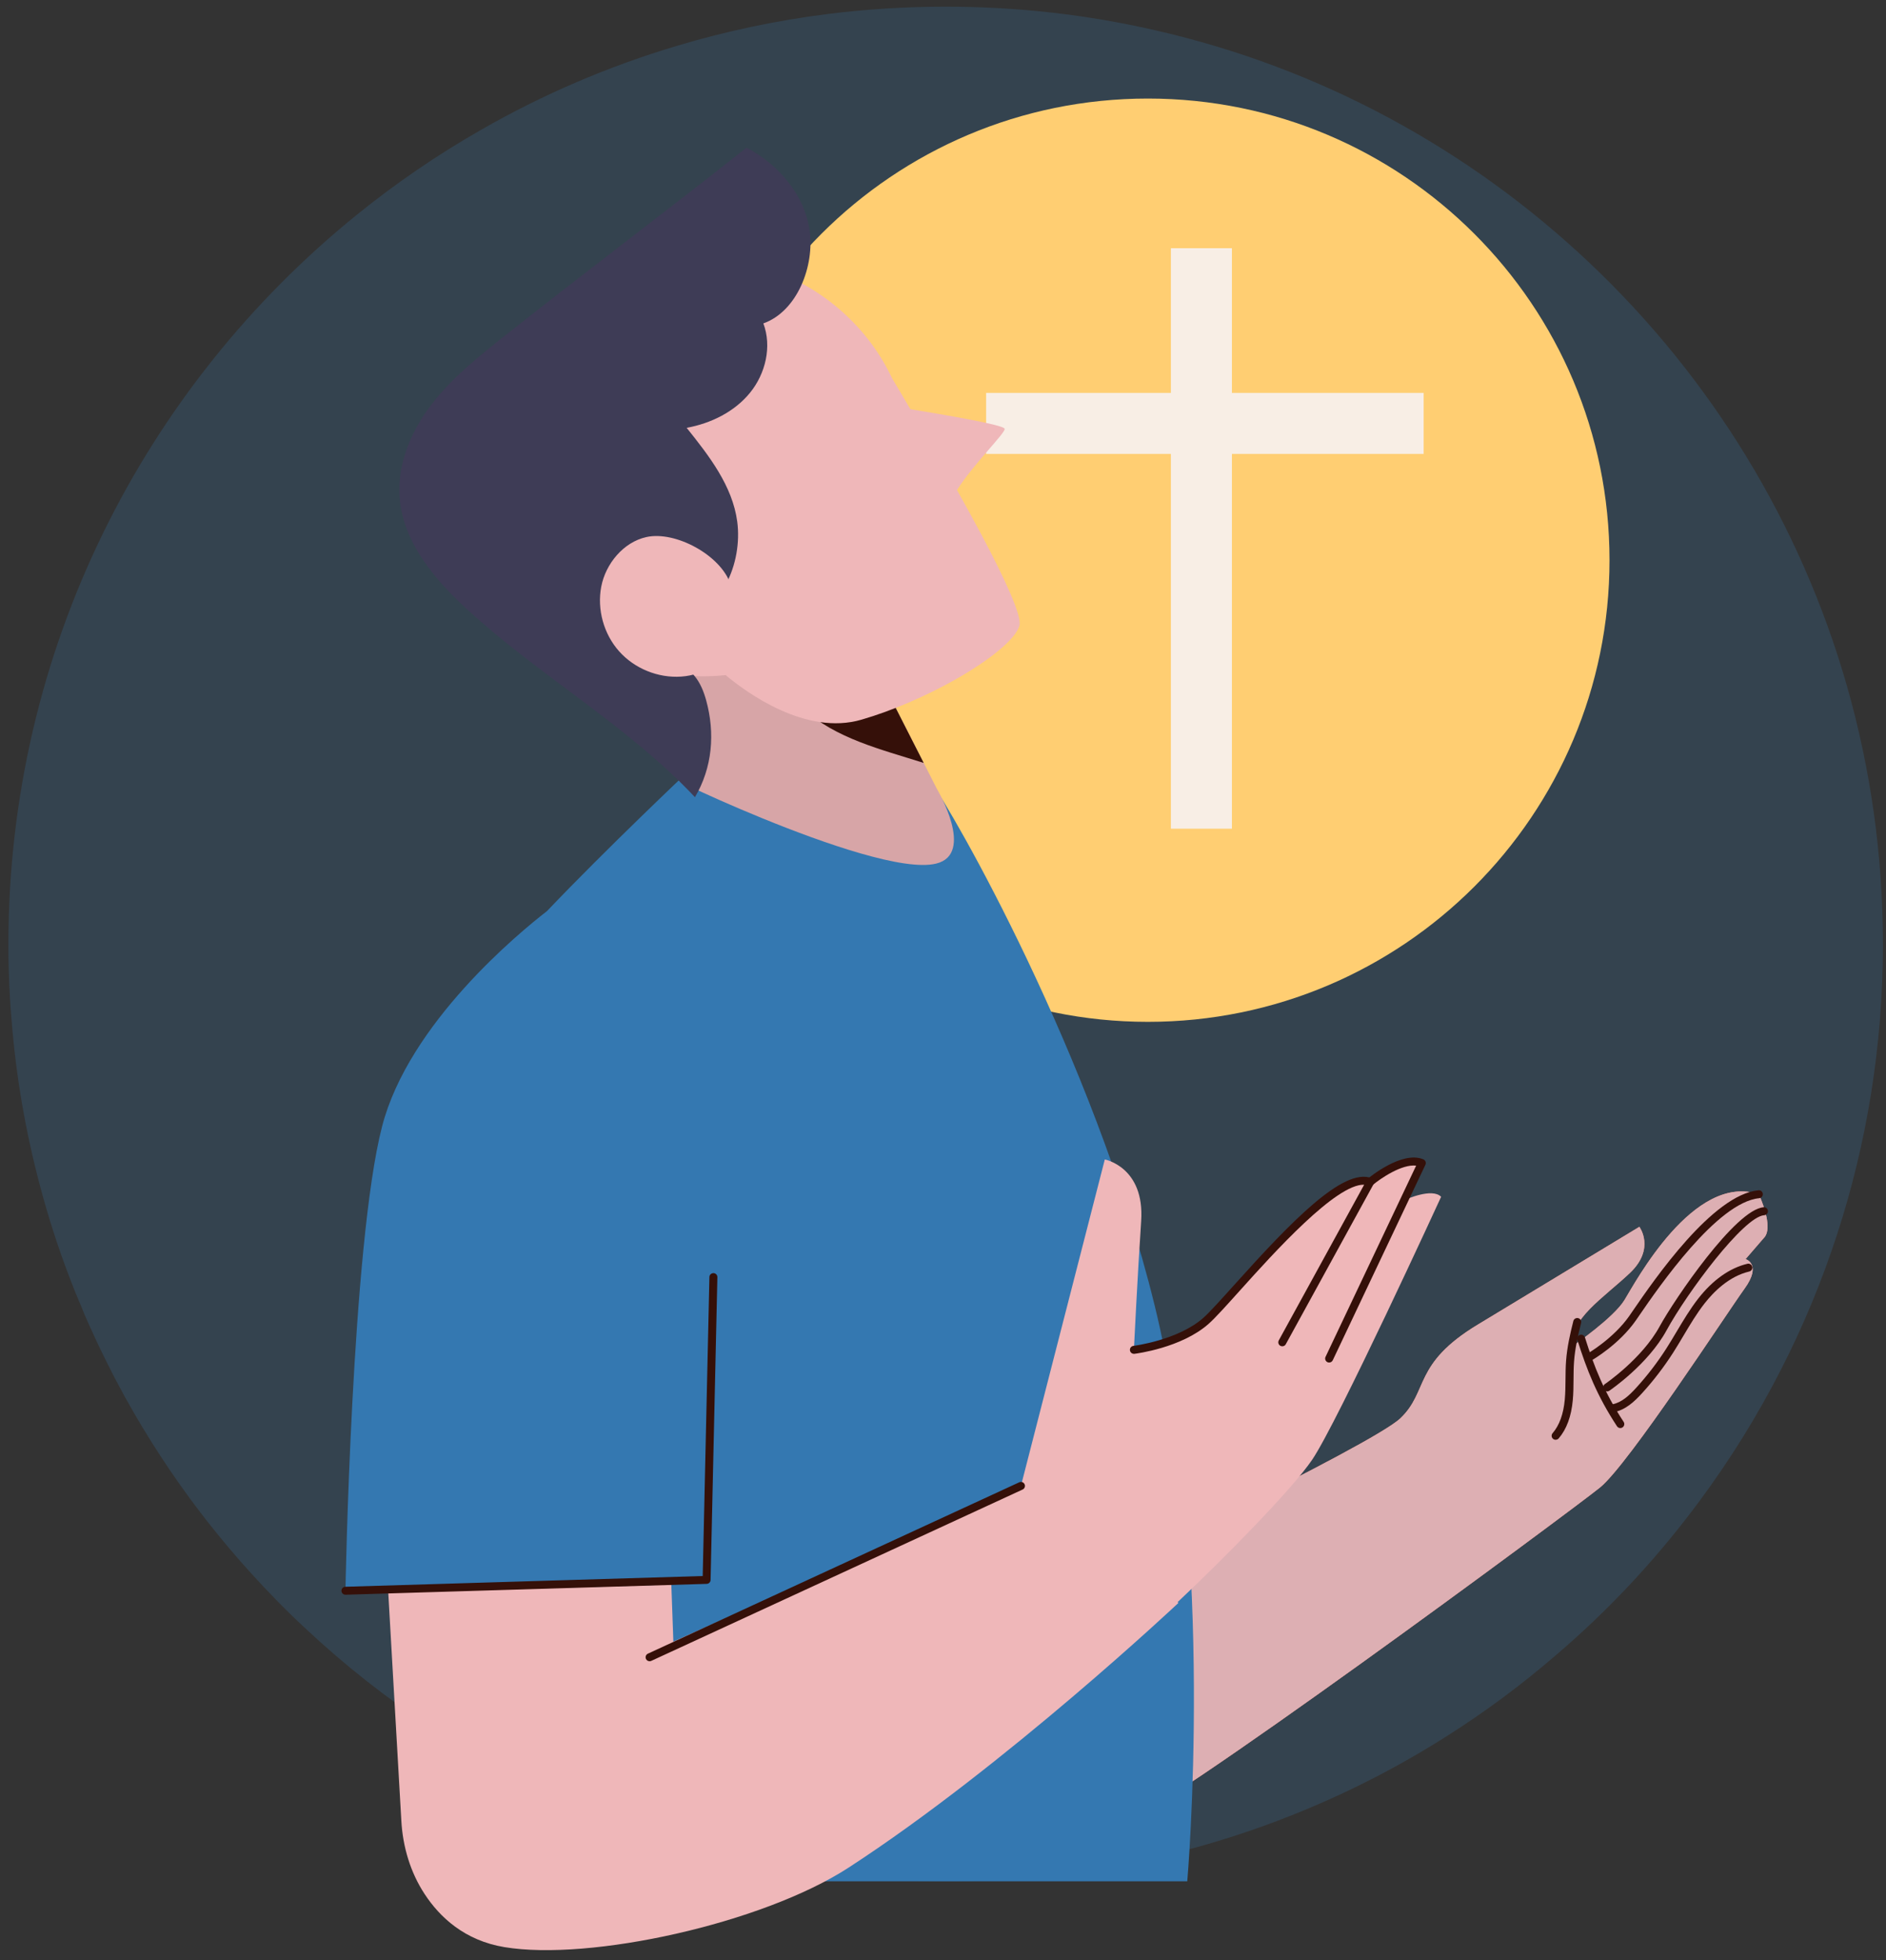 <?xml version="1.0" encoding="UTF-8"?> <svg xmlns="http://www.w3.org/2000/svg" width="178" height="185" viewBox="0 0 178 185" fill="none"><rect x="0" y="0" width="178" height="185" fill="#333333" stroke="none"/><path d="M177.712 89.099C177.712 98.652 176.195 107.851 173.398 116.46C171.965 120.859 170.216 125.099 168.14 129.159C165.891 133.581 163.283 137.776 160.347 141.732C160.209 141.924 160.071 142.102 159.935 142.283C156.064 147.425 151.645 152.132 146.758 156.285C143.534 159.062 140.11 161.597 136.496 163.885C130.348 167.787 123.681 170.934 116.631 173.226C113.589 174.212 110.472 175.048 107.283 175.706C101.462 176.915 95.43 177.551 89.251 177.551C85.361 177.551 81.533 177.297 77.781 176.808C72.3 176.107 66.98 174.89 61.869 173.226C61.191 173.014 60.521 172.779 59.865 172.548C58.032 171.901 56.218 171.191 54.438 170.417C44.897 166.346 36.226 160.633 28.762 153.626C26.939 151.931 25.188 150.137 23.523 148.284C22.908 147.606 22.314 146.928 21.721 146.227C20.746 145.071 19.791 143.893 18.87 142.687C16.282 139.294 13.929 135.7 11.852 131.948L11.841 131.937C11.259 130.877 10.685 129.795 10.146 128.704C10.061 128.546 9.987 128.377 9.903 128.216C9.329 127.06 8.79 125.893 8.258 124.707C8.066 124.272 7.877 123.836 7.707 123.393C7.284 122.418 6.891 121.443 6.521 120.457C5.473 117.711 4.571 114.903 3.806 112.029C2.438 106.93 1.514 101.661 1.091 96.245C1.026 95.513 0.975 94.781 0.932 94.038C0.836 92.405 0.794 90.763 0.794 89.097C0.797 61.301 13.612 36.506 33.658 20.286C37.348 17.297 41.281 14.604 45.425 12.24C51.214 8.92 57.424 6.25 63.945 4.309C68.525 2.942 73.263 1.933 78.128 1.32C81.776 0.865 85.485 0.63 89.249 0.63C96.055 0.63 102.669 1.393 109.029 2.857C116.809 4.628 124.198 7.425 131.046 11.104C158.819 26.03 177.709 55.354 177.709 89.097L177.712 89.099Z" fill="#3883BF" fill-opacity="0.2"></path><g clip-path="url(#clip0_727_2113)"><path d="M108.336 96.439C132.399 96.439 151.905 76.933 151.905 52.87C151.905 28.808 132.399 9.301 108.336 9.301C84.274 9.301 64.767 28.808 64.767 52.87C64.767 76.933 84.274 96.439 108.336 96.439Z" fill="#FFCE72"></path><path d="M116.267 23.425H110.509V78.21H116.267V23.425Z" fill="#F8EEE5"></path><path d="M134.365 37.08H93.071V42.838H134.365V37.08Z" fill="#F8EEE5"></path><path d="M101.801 149.614C101.801 149.614 129.481 136.417 132.17 133.852C134.86 131.289 133.323 128.727 139.474 125.012C145.625 121.296 154.722 115.784 154.722 115.784C154.722 115.784 156.259 117.835 153.826 120.141C151.391 122.446 147.933 124.625 148.571 126.933C148.571 126.933 152.287 124.37 153.312 122.703C154.338 121.036 159.847 110.659 165.998 112.707L166.097 112.939C166.512 113.908 167.19 115.855 166.574 116.714L164.749 118.827C164.749 118.827 166.32 119.307 164.653 121.613C162.986 123.918 153.696 138.209 151.007 140.384C148.317 142.562 108.848 171.779 105.259 172.42C101.671 173.062 101.798 149.612 101.798 149.612L101.801 149.614Z" fill="#FF9181"></path><path d="M101.801 149.614C101.801 149.614 129.481 136.417 132.17 133.852C134.86 131.289 133.323 128.727 139.474 125.012C145.625 121.296 154.722 115.784 154.722 115.784C154.722 115.784 156.259 117.835 153.826 120.141C151.391 122.446 147.933 124.625 148.571 126.933C148.571 126.933 152.287 124.37 153.312 122.703C154.338 121.036 159.847 110.659 165.998 112.707L166.097 112.939C166.512 113.908 167.19 115.855 166.574 116.714L164.749 118.827C164.749 118.827 166.32 119.307 164.653 121.613C162.986 123.918 153.696 138.209 151.007 140.384C148.317 142.562 108.848 171.779 105.259 172.42C101.671 173.062 101.798 149.612 101.798 149.612L101.801 149.614Z" fill="#DDAFB3"></path><path d="M146.82 135.881C146.732 135.881 146.644 135.85 146.574 135.79C146.416 135.655 146.399 135.417 146.534 135.259C147.173 134.519 147.56 133.451 147.684 132.081C147.741 131.456 147.746 130.809 147.752 130.185C147.758 129.608 147.76 129.012 147.806 128.422C147.902 127.133 148.193 125.859 148.492 124.675C148.543 124.472 148.747 124.353 148.95 124.401C149.151 124.452 149.275 124.656 149.224 124.859C148.933 126.012 148.65 127.246 148.56 128.478C148.518 129.043 148.512 129.628 148.509 130.19C148.504 130.832 148.501 131.493 148.439 132.148C148.3 133.677 147.851 134.889 147.111 135.748C147.037 135.835 146.93 135.878 146.825 135.878L146.82 135.881Z" fill="#351009"></path><path d="M152.928 134.776C152.807 134.776 152.685 134.717 152.612 134.606C150.73 131.744 149.755 129.275 148.871 126.453C148.809 126.255 148.919 126.043 149.117 125.981C149.317 125.919 149.526 126.029 149.588 126.227C150.453 128.99 151.405 131.403 153.239 134.191C153.352 134.366 153.304 134.598 153.131 134.714C153.066 134.756 152.996 134.776 152.925 134.776H152.928Z" fill="#351009"></path><path d="M150.046 128.433C149.916 128.433 149.789 128.365 149.721 128.244C149.617 128.063 149.679 127.834 149.86 127.73C149.885 127.716 152.306 126.3 153.775 124.19L154.109 123.704C156.169 120.706 161.644 112.741 165.964 112.335C166.173 112.309 166.354 112.467 166.374 112.674C166.393 112.88 166.241 113.063 166.034 113.083C162.062 113.456 156.541 121.489 154.728 124.127L154.391 124.616C152.823 126.871 150.34 128.317 150.233 128.379C150.173 128.413 150.108 128.43 150.046 128.43V128.433Z" fill="#351009"></path><path d="M151.679 131.315C151.558 131.315 151.439 131.256 151.365 131.148C151.25 130.976 151.295 130.741 151.467 130.626C151.501 130.603 154.971 128.235 156.635 125.184C158.03 122.627 163.817 114.123 166.453 113.936C166.667 113.914 166.84 114.078 166.854 114.287C166.868 114.493 166.712 114.674 166.503 114.688C164.562 114.824 159.225 122.006 157.293 125.546C155.538 128.761 152.035 131.151 151.888 131.253C151.826 131.295 151.753 131.318 151.679 131.318V131.315Z" fill="#351009"></path><path d="M152.258 133.276C152.08 133.276 151.922 133.149 151.888 132.971C151.849 132.767 151.984 132.569 152.188 132.53C153.058 132.363 153.778 131.685 154.425 130.973C155.471 129.826 156.428 128.58 157.265 127.272C157.601 126.746 157.923 126.207 158.242 125.67C158.864 124.627 159.505 123.548 160.271 122.565C161.647 120.802 163.254 119.663 164.919 119.271C165.119 119.22 165.323 119.347 165.371 119.55C165.419 119.754 165.294 119.954 165.091 120.002C163.201 120.449 161.749 121.895 160.864 123.028C160.127 123.972 159.497 125.031 158.889 126.054C158.564 126.599 158.239 127.145 157.898 127.679C157.036 129.021 156.056 130.301 154.979 131.482C154.245 132.287 153.414 133.064 152.326 133.27C152.304 133.276 152.278 133.276 152.255 133.276H152.258Z" fill="#351009"></path><path d="M108.978 123.218C103.211 99.64 89.757 76.317 87.833 73.755C85.912 71.192 64.894 72.859 64.894 72.859C64.894 72.859 57.309 80.022 51.618 85.991C49.019 88.003 38.58 96.567 36.062 106.305C33.18 117.451 32.604 150.129 32.604 150.129L57.077 151.081L56.953 177.551H112.054C112.054 177.551 114.747 146.798 108.98 123.22L108.978 123.218Z" fill="#3478B1"></path><path d="M88.344 81.505C82.343 82.974 58.413 71.102 65.279 74.201L63.171 62.669L82.391 62.578L84.403 66.545L87.18 72.003L88.446 74.495C88.446 74.495 92.082 80.601 88.347 81.505H88.344Z" fill="#D7A5A7"></path><path d="M87.178 72.003C83.112 70.709 78.905 69.715 75.78 66.875C78.656 67.093 81.547 66.98 84.4 66.545L87.178 72.003Z" fill="#351009"></path><path d="M96.216 59.047C95.82 60.374 93.34 62.341 90.096 64.172C87.432 65.666 84.259 67.065 81.304 67.921C76.074 69.446 70.517 65.409 68.483 63.714C63.145 64.282 57.611 62.688 53.285 58.849C45.154 51.621 44.425 39.165 51.652 31.034C58.879 22.902 71.336 22.168 79.467 29.401C81.519 31.223 83.103 33.379 84.205 35.718C84.646 36.461 85.245 37.456 85.92 38.617C89.26 39.17 94.665 40.083 94.817 40.462C94.961 40.795 91.848 43.824 90.322 46.245C90.359 46.33 90.413 46.403 90.452 46.488C90.664 46.867 90.87 47.239 91.082 47.618C91.204 47.839 91.325 48.059 91.447 48.279C91.766 48.864 92.085 49.449 92.387 50.017C92.472 50.169 92.554 50.328 92.639 50.48C94.831 54.616 96.473 58.157 96.213 59.044L96.216 59.047Z" fill="#EFB7B9"></path><path d="M57.032 57.775C57.549 56.328 59.009 55.453 60.439 54.896C63.047 53.882 66.171 53.594 68.519 55.119C69.46 53.382 69.841 51.178 69.579 49.22C69.127 45.855 66.929 43.027 64.807 40.377C67.095 39.959 69.316 38.871 70.785 37.068C72.254 35.266 72.865 32.7 72.045 30.522C75.246 29.384 76.894 25.1 76.41 21.738C75.927 18.376 73.466 15.514 70.46 13.935C62.976 19.868 55.184 25.711 47.7 31.644C45.205 33.621 42.685 35.625 40.744 38.148C38.803 40.671 37.469 43.804 37.718 46.977C38.043 51.138 40.95 54.616 44.018 57.447C50.875 63.773 59.201 68.438 65.589 75.235C67.234 72.45 67.508 69.198 66.643 66.079C66.414 65.251 66.087 64.434 65.533 63.776C64.42 62.448 62.614 61.988 60.978 61.411C59.343 60.835 57.458 59.456 57.032 57.778V57.775Z" fill="#3E3C56"></path><path d="M56.746 55.359C56.336 57.507 56.975 59.829 58.427 61.462C59.876 63.095 62.108 64.005 64.287 63.855C68.819 63.539 70.234 58.947 68.934 55.111C68.013 52.39 63.747 50.085 61.015 50.684C58.828 51.161 57.156 53.221 56.746 55.362V55.359Z" fill="#EFB7B9"></path><path d="M132.651 113.222L134.092 109.857C131.518 108.8 129.323 111.541 129.323 111.541C125.89 111.187 118.685 119.644 115.425 123.164C112.164 126.687 107.017 127.391 107.017 127.391C107.017 127.391 107.359 120.344 107.703 115.239C108.045 110.131 104.271 109.427 104.271 109.427L96.357 140.232L63.552 154.932L63.36 149.549L36.644 150.318L37.879 171.855C38.02 174.305 38.732 176.709 40.08 178.76C41.509 180.939 43.849 183.137 47.598 183.761C55.67 185.106 71.943 181.549 80.08 176.266C94.879 166.654 111.218 151.279 111.218 151.279L111.142 151.205C115.679 146.939 121.954 140.537 123.83 137.782C126.232 134.259 136.013 112.948 136.013 112.948C135.154 112.069 132.648 113.219 132.648 113.219L132.651 113.222Z" fill="#EFB7B9"></path><path d="M32.604 150.504C32.401 150.504 32.234 150.343 32.228 150.14C32.222 149.931 32.386 149.759 32.593 149.753L66.321 148.739L66.954 120.519C66.96 120.313 67.115 120.163 67.338 120.152C67.544 120.158 67.711 120.33 67.706 120.536L67.064 149.112C67.058 149.312 66.9 149.473 66.7 149.479L32.615 150.504C32.615 150.504 32.607 150.504 32.604 150.504Z" fill="#351009"></path><path d="M61.309 156.782C61.168 156.782 61.029 156.7 60.967 156.565C60.88 156.375 60.962 156.152 61.151 156.065L96.199 139.893C96.388 139.805 96.611 139.887 96.699 140.076C96.786 140.266 96.704 140.489 96.515 140.576L61.467 156.748C61.416 156.771 61.363 156.782 61.309 156.782Z" fill="#351009"></path><path d="M107.017 127.769C106.83 127.769 106.667 127.628 106.644 127.439C106.619 127.232 106.765 127.046 106.972 127.02C107.014 127.015 111.187 126.484 113.566 124.379C114.165 123.848 115.233 122.661 116.468 121.288C121.79 115.366 126.788 110.134 129.461 111.196C129.56 111.235 129.639 111.317 129.676 111.419C129.713 111.521 129.704 111.634 129.653 111.727L121.353 126.862C121.254 127.046 121.025 127.111 120.841 127.012C120.657 126.913 120.593 126.684 120.691 126.501L128.749 111.809C126.099 111.716 120.245 118.211 117.027 121.791C115.725 123.24 114.696 124.384 114.063 124.944C111.506 127.207 107.243 127.747 107.062 127.769C107.045 127.769 107.031 127.772 107.017 127.772V127.769Z" fill="#351009"></path><path d="M125.443 128.591C125.39 128.591 125.333 128.58 125.282 128.555C125.096 128.464 125.014 128.241 125.104 128.055L133.656 110.009C132.3 109.845 130.289 111.224 129.565 111.832C129.407 111.967 129.17 111.945 129.034 111.784C128.901 111.623 128.921 111.388 129.079 111.252C129.209 111.142 132.32 108.568 134.335 109.416C134.431 109.456 134.504 109.532 134.541 109.628C134.578 109.724 134.572 109.831 134.53 109.925L125.785 128.377C125.72 128.512 125.587 128.591 125.446 128.591H125.443Z" fill="#351009"></path></g><defs><clipPath id="clip0_727_2113"><rect width="134.629" height="174.748" fill="white" transform="translate(32.228 9.301)"></rect></clipPath></defs></svg> 